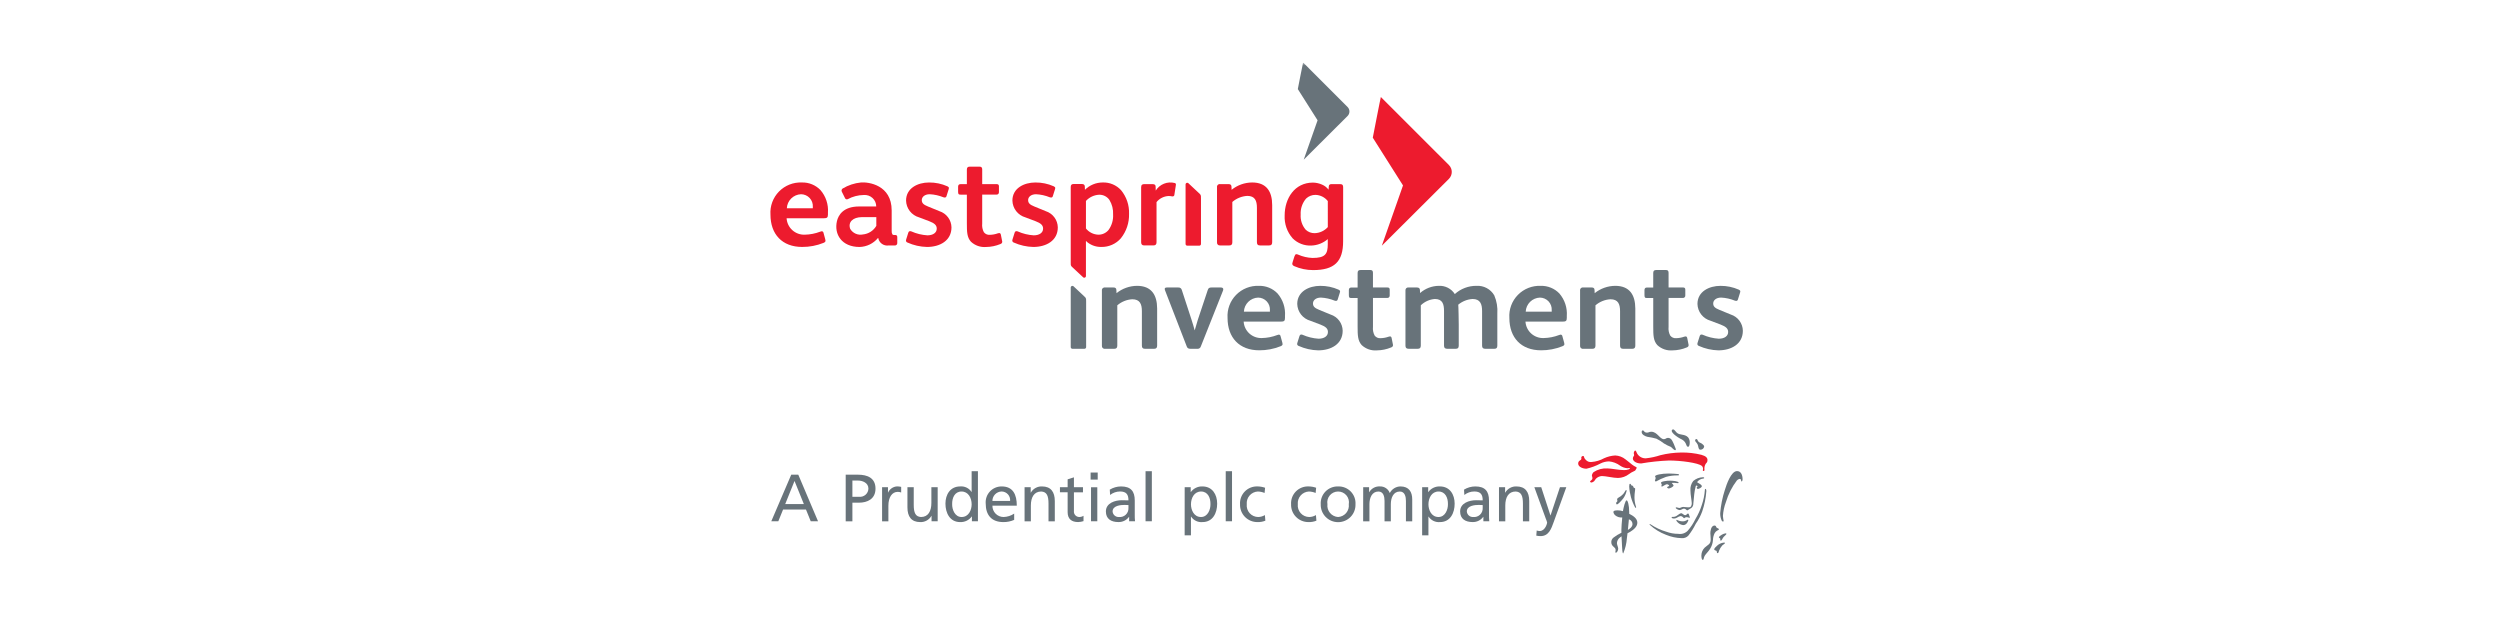 <svg width="400" height="100" viewBox="0 0 400 100" fill="none" xmlns="http://www.w3.org/2000/svg">
<g clip-path="url(#clip0_422_6271)">
<mask id="mask0_422_6271" style="mask-type:luminance" maskUnits="userSpaceOnUse" x="39" y="10" width="321" height="80">
<path d="M360 10H39V90H360V10Z" fill="white"/>
</mask>
<g mask="url(#mask0_422_6271)">
<path d="M208.594 25.552L215.609 18.562C215.705 18.467 215.78 18.355 215.832 18.231C215.883 18.107 215.91 17.974 215.91 17.839C215.91 17.705 215.883 17.572 215.832 17.448C215.78 17.324 215.705 17.212 215.609 17.117L208.496 10C208.479 9.984 207.65 14.253 207.65 14.253L210.813 19.249L208.594 25.552Z" fill="#68737A"/>
<path d="M171.794 45.837C171.758 45.794 171.709 45.764 171.655 45.75C171.601 45.736 171.545 45.739 171.492 45.758C171.44 45.778 171.395 45.813 171.363 45.859C171.332 45.904 171.315 45.959 171.316 46.014V55.536C171.316 55.571 171.323 55.607 171.336 55.639C171.35 55.672 171.37 55.702 171.395 55.727C171.42 55.752 171.45 55.772 171.483 55.786C171.516 55.8 171.551 55.806 171.587 55.806H173.51C173.546 55.806 173.581 55.8 173.614 55.786C173.647 55.772 173.677 55.752 173.703 55.727C173.728 55.702 173.748 55.672 173.761 55.639C173.775 55.607 173.782 55.571 173.782 55.536V48.264C173.782 47.947 173.805 47.771 173.635 47.565L171.794 45.837Z" fill="#68737A"/>
<path d="M190.169 29.34C190.133 29.297 190.084 29.267 190.03 29.253C189.976 29.239 189.919 29.242 189.867 29.261C189.815 29.281 189.77 29.316 189.738 29.361C189.707 29.407 189.69 29.462 189.691 29.517V39.039C189.691 39.074 189.697 39.109 189.711 39.142C189.725 39.175 189.745 39.205 189.77 39.23C189.795 39.255 189.825 39.275 189.858 39.289C189.891 39.302 189.926 39.309 189.962 39.309H191.885C191.921 39.309 191.956 39.302 191.989 39.289C192.022 39.275 192.052 39.255 192.078 39.23C192.103 39.205 192.123 39.175 192.136 39.142C192.15 39.109 192.157 39.074 192.157 39.039V31.767C192.157 31.449 192.18 31.273 192.01 31.067L190.169 29.34Z" fill="#ED1B2E"/>
<path d="M128.305 29.196C127.626 29.167 126.948 29.281 126.316 29.531C125.685 29.781 125.113 30.16 124.638 30.645C124.163 31.13 123.796 31.709 123.561 32.345C123.326 32.981 123.228 33.659 123.274 34.335C123.274 37.489 125.16 39.511 128.345 39.511C129.513 39.518 130.671 39.298 131.755 38.864C131.999 38.761 132.08 38.661 132.08 38.521C132.073 38.439 132.059 38.358 132.039 38.278L131.758 37.244C131.748 37.176 131.714 37.114 131.662 37.069C131.609 37.024 131.542 37 131.473 37.001C131.397 37.012 131.322 37.032 131.251 37.062C130.454 37.369 129.61 37.534 128.755 37.55C128.024 37.575 127.311 37.314 126.77 36.823C126.228 36.332 125.9 35.65 125.855 34.922H131.8C132.306 34.922 132.47 34.819 132.47 34.336V34.031C132.519 33.378 132.438 32.722 132.232 32.1C132.026 31.478 131.699 30.903 131.27 30.407C130.887 30.011 130.426 29.699 129.915 29.49C129.405 29.282 128.856 29.181 128.305 29.196ZM130.05 33.323H125.894C125.92 32.732 126.169 32.174 126.589 31.758C127.01 31.341 127.572 31.098 128.165 31.076C128.424 31.078 128.681 31.132 128.919 31.236C129.156 31.34 129.37 31.491 129.547 31.681C129.724 31.87 129.86 32.094 129.946 32.338C130.033 32.582 130.069 32.841 130.052 33.099L130.05 33.323Z" fill="#ED1B2E"/>
<path d="M137.891 34.74C138.871 34.729 140.211 34.74 140.211 34.74V36.139C139.987 36.522 139.675 36.846 139.3 37.085C138.925 37.324 138.499 37.471 138.056 37.513C137.668 37.593 137.264 37.55 136.902 37.39C136.539 37.23 136.236 36.962 136.033 36.622C135.645 35.529 136.474 34.756 137.891 34.74ZM137.471 33.035C134.93 33.035 134.139 34.414 133.911 35.379C133.421 37.484 134.673 39.516 137.536 39.516C138.101 39.499 138.655 39.362 139.162 39.115C139.669 38.867 140.117 38.514 140.476 38.08H140.516C140.583 38.457 140.794 38.792 141.105 39.015C141.416 39.239 141.803 39.332 142.182 39.275H143.157C143.21 39.281 143.263 39.275 143.314 39.258C143.364 39.24 143.411 39.212 143.449 39.176C143.488 39.139 143.518 39.094 143.538 39.045C143.558 38.995 143.566 38.942 143.563 38.889V37.939C143.563 37.677 143.441 37.596 143.197 37.596H143.033C142.989 37.6 142.945 37.595 142.903 37.581C142.861 37.566 142.823 37.544 142.79 37.514C142.691 37.336 142.648 37.131 142.668 36.928V33.673C142.668 29.571 138.929 29.1 137.758 29.196C136.718 29.297 135.713 29.629 134.818 30.167C134.737 30.224 134.68 30.308 134.657 30.405C134.635 30.502 134.65 30.603 134.699 30.689C134.833 30.987 135.06 31.438 135.217 31.73C135.257 31.803 135.324 31.858 135.404 31.883C135.484 31.908 135.57 31.901 135.644 31.863C136.431 31.44 137.308 31.213 138.202 31.2C138.456 31.179 138.712 31.211 138.953 31.294C139.194 31.376 139.416 31.508 139.603 31.68C139.791 31.853 139.941 32.062 140.043 32.295C140.145 32.529 140.197 32.78 140.197 33.035H137.471Z" fill="#ED1B2E"/>
<path d="M150.306 33.788L148.479 33.039C147.708 32.737 147.486 32.453 147.486 32.008C147.486 31.543 147.912 31.078 148.76 31.078C149.513 31.116 150.254 31.281 150.951 31.567C151.017 31.588 151.085 31.602 151.154 31.606C151.22 31.608 151.285 31.587 151.337 31.546C151.389 31.506 151.425 31.448 151.439 31.384L151.784 30.291C151.806 30.225 151.82 30.157 151.825 30.089C151.825 29.968 151.744 29.887 151.582 29.806C150.658 29.396 149.655 29.189 148.643 29.198C146.837 29.198 144.97 30.108 144.97 32.09C144.984 32.703 145.194 33.294 145.57 33.779C145.946 34.263 146.468 34.614 147.06 34.781L148.663 35.386C149.495 35.71 149.88 36.015 149.88 36.58C149.88 37.248 149.27 37.654 148.379 37.654C147.496 37.598 146.63 37.385 145.821 37.026C145.751 36.996 145.675 36.982 145.599 36.986C145.477 36.986 145.375 37.066 145.315 37.269L144.991 38.3C144.968 38.358 144.954 38.419 144.95 38.482C144.952 38.554 144.976 38.625 145.02 38.683C145.064 38.741 145.125 38.784 145.194 38.806C146.178 39.248 147.24 39.488 148.318 39.513C150.388 39.513 152.237 38.501 152.237 36.379C152.227 35.8 152.036 35.239 151.689 34.774C151.343 34.309 150.859 33.964 150.306 33.788Z" fill="#ED1B2E"/>
<path d="M160.133 37.53C160.093 37.369 160.012 37.287 159.871 37.287C159.802 37.293 159.734 37.306 159.668 37.327C159.251 37.479 158.813 37.561 158.37 37.571C158.187 37.588 158.004 37.558 157.836 37.484C157.669 37.41 157.524 37.294 157.415 37.147C157.193 36.723 157.102 36.244 157.152 35.769V31.139H159.424C159.477 31.144 159.53 31.138 159.581 31.121C159.631 31.104 159.678 31.076 159.716 31.04C159.755 31.003 159.785 30.959 159.805 30.909C159.825 30.86 159.833 30.807 159.83 30.754V29.803C159.83 29.539 159.688 29.459 159.445 29.459H157.153V27.114C157.153 26.811 157.03 26.67 156.767 26.67L155.153 26.665C154.829 26.665 154.698 26.809 154.698 27.154V29.465H153.663C153.419 29.465 153.296 29.627 153.296 29.871V30.639C153.296 31.064 153.358 31.145 153.744 31.145H154.698V35.655C154.698 37.13 154.718 37.961 155.347 38.669C155.67 38.974 156.054 39.206 156.473 39.353C156.893 39.499 157.339 39.555 157.782 39.518C158.562 39.508 159.333 39.35 160.053 39.052C160.256 38.972 160.359 38.87 160.359 38.669C160.36 38.628 160.353 38.587 160.337 38.548L160.133 37.53Z" fill="#ED1B2E"/>
<path d="M222.657 54.069C222.617 53.908 222.535 53.825 222.392 53.825C222.324 53.831 222.256 53.845 222.19 53.867C221.774 54.018 221.335 54.1 220.892 54.109C220.71 54.126 220.527 54.097 220.36 54.023C220.193 53.948 220.048 53.832 219.939 53.686C219.717 53.262 219.625 52.783 219.675 52.308V47.672H221.946C221.999 47.678 222.053 47.672 222.103 47.655C222.154 47.638 222.2 47.61 222.238 47.574C222.277 47.537 222.307 47.493 222.327 47.443C222.347 47.394 222.356 47.341 222.353 47.288V46.338C222.353 46.075 222.21 45.995 221.968 45.995H219.673V43.651C219.673 43.347 219.551 43.205 219.287 43.205H217.674C217.349 43.205 217.218 43.348 217.218 43.694V46.007H216.182C215.939 46.007 215.817 46.168 215.817 46.412V47.18C215.817 47.605 215.879 47.685 216.265 47.685H217.218V52.196C217.218 53.672 217.239 54.501 217.868 55.211C218.191 55.515 218.575 55.748 218.994 55.895C219.414 56.041 219.86 56.097 220.303 56.06C221.083 56.051 221.854 55.893 222.575 55.594C222.778 55.515 222.881 55.413 222.881 55.211C222.883 55.169 222.876 55.128 222.86 55.089L222.657 54.069Z" fill="#68737A"/>
<path d="M269.953 54.069C269.913 53.908 269.832 53.825 269.69 53.825C269.621 53.831 269.553 53.845 269.488 53.867C269.071 54.018 268.632 54.1 268.189 54.109C268.007 54.127 267.823 54.097 267.656 54.023C267.488 53.949 267.343 53.833 267.234 53.686C267.012 53.262 266.92 52.783 266.971 52.308V47.672H269.242C269.295 47.678 269.349 47.672 269.399 47.655C269.45 47.639 269.496 47.611 269.535 47.574C269.573 47.538 269.604 47.493 269.623 47.444C269.643 47.394 269.652 47.341 269.649 47.288V46.338C269.649 46.075 269.507 45.995 269.265 45.995H266.972V43.651C266.972 43.347 266.849 43.205 266.586 43.205H264.973C264.648 43.205 264.517 43.348 264.517 43.694V46.007H263.483C263.239 46.007 263.116 46.168 263.116 46.412V47.18C263.116 47.605 263.178 47.685 263.564 47.685H264.518V52.196C264.518 53.672 264.539 54.501 265.167 55.211C265.49 55.515 265.874 55.748 266.294 55.895C266.714 56.041 267.16 56.097 267.603 56.06C268.383 56.051 269.154 55.893 269.874 55.594C270.077 55.515 270.18 55.413 270.18 55.211C270.182 55.169 270.175 55.128 270.159 55.089L269.953 54.069Z" fill="#68737A"/>
<path d="M167.321 33.788L165.495 33.039C164.724 32.737 164.5 32.453 164.5 32.008C164.5 31.543 164.927 31.078 165.774 31.078C166.527 31.116 167.268 31.281 167.966 31.567C168.031 31.589 168.1 31.602 168.169 31.606C168.234 31.607 168.299 31.586 168.35 31.546C168.402 31.505 168.438 31.448 168.452 31.384L168.798 30.291C168.82 30.225 168.834 30.157 168.84 30.089C168.84 29.968 168.759 29.887 168.596 29.806C167.671 29.396 166.669 29.189 165.657 29.198C163.851 29.198 161.985 30.108 161.985 32.09C161.999 32.702 162.209 33.294 162.585 33.778C162.961 34.262 163.482 34.614 164.073 34.781L165.677 35.387C166.509 35.71 166.895 36.015 166.895 36.58C166.895 37.248 166.286 37.654 165.393 37.654C164.51 37.598 163.644 37.385 162.836 37.026C162.765 36.996 162.689 36.982 162.612 36.986C162.491 36.986 162.39 37.066 162.328 37.269L162.004 38.3C161.981 38.358 161.968 38.42 161.964 38.482C161.965 38.554 161.989 38.624 162.033 38.682C162.076 38.741 162.137 38.784 162.206 38.806C163.189 39.247 164.252 39.488 165.33 39.513C167.401 39.513 169.249 38.501 169.249 36.379C169.239 35.8 169.048 35.239 168.702 34.775C168.357 34.31 167.874 33.965 167.321 33.788Z" fill="#ED1B2E"/>
<path d="M187.535 31.422H187.617C187.653 31.425 187.69 31.421 187.724 31.409C187.759 31.397 187.79 31.378 187.817 31.353C187.844 31.328 187.865 31.299 187.879 31.265C187.894 31.232 187.901 31.195 187.901 31.159L188.123 29.722C188.141 29.663 188.148 29.601 188.145 29.54C188.149 29.509 188.147 29.478 188.139 29.448C188.131 29.418 188.117 29.39 188.098 29.366C188.079 29.341 188.056 29.321 188.029 29.306C188.002 29.291 187.972 29.281 187.941 29.278C187.373 29.134 186.774 29.174 186.231 29.393C185.688 29.611 185.228 29.995 184.918 30.491L184.898 29.843C184.898 29.559 184.714 29.459 184.39 29.459H183.092C182.787 29.459 182.583 29.556 182.583 29.965V38.761C182.583 39.107 182.746 39.269 183.073 39.269H184.555C184.9 39.269 185.045 39.086 185.045 38.761V32.332C185.281 32.041 185.577 31.804 185.913 31.637C186.249 31.47 186.617 31.375 186.992 31.361C187.175 31.36 187.357 31.381 187.535 31.422Z" fill="#ED1B2E"/>
<path d="M197.172 38.763V32.312C197.842 31.734 198.684 31.393 199.567 31.342C200.804 31.342 201.108 32.13 201.108 33.242V38.744C201.108 39.087 201.23 39.27 201.598 39.27H203.059C203.425 39.27 203.549 39.086 203.549 38.744V32.819C203.549 30.613 202.616 29.196 200.343 29.196C199.146 29.205 197.987 29.618 197.056 30.368L197.036 29.842C197.015 29.539 196.833 29.458 196.546 29.458H195.229C195.159 29.447 195.089 29.452 195.022 29.474C194.955 29.495 194.895 29.532 194.845 29.581C194.796 29.631 194.759 29.691 194.737 29.758C194.715 29.824 194.71 29.895 194.721 29.964V38.782C194.713 38.848 194.72 38.915 194.742 38.978C194.764 39.041 194.799 39.098 194.847 39.145C194.894 39.192 194.951 39.228 195.014 39.249C195.077 39.271 195.145 39.278 195.211 39.27H196.691C197.034 39.27 197.172 39.106 197.172 38.763Z" fill="#ED1B2E"/>
<path d="M214.904 29.945C214.904 29.601 214.782 29.457 214.414 29.457H213.074C212.77 29.457 212.628 29.554 212.607 29.821L212.566 30.348C212.299 29.991 211.942 29.712 211.531 29.538C211.071 29.333 210.574 29.223 210.071 29.215C207.131 29.215 205.545 31.763 205.545 34.473C205.479 35.813 205.938 37.126 206.825 38.135C207.213 38.524 207.679 38.827 208.193 39.026C208.706 39.224 209.255 39.314 209.805 39.289C210.778 39.258 211.71 38.893 212.444 38.256V39.065C212.444 40.683 212.017 41.271 209.988 41.271C209.205 41.24 208.434 41.062 207.716 40.747C207.621 40.701 207.517 40.674 207.411 40.667C207.27 40.667 207.188 40.808 207.108 41.029L206.825 41.92C206.792 42.005 206.771 42.093 206.763 42.184C206.763 42.365 206.861 42.487 207.088 42.589C208.035 43.001 209.057 43.214 210.09 43.215C213.5 43.215 214.899 41.878 214.899 38.601L214.904 29.945ZM212.45 36.337C212.184 36.63 211.863 36.867 211.504 37.034C211.145 37.201 210.755 37.294 210.36 37.308C209.826 37.322 209.309 37.126 208.919 36.762C208.339 36.09 208.047 35.219 208.107 34.334C208.055 33.398 208.368 32.478 208.979 31.766C209.385 31.384 209.923 31.174 210.481 31.18C210.862 31.191 211.235 31.286 211.575 31.457C211.915 31.628 212.213 31.871 212.449 32.17L212.45 36.337Z" fill="#ED1B2E"/>
<path d="M181.927 45.734C180.73 45.744 179.572 46.157 178.641 46.906L178.62 46.38C178.6 46.077 178.418 45.995 178.13 45.995H176.812C176.742 45.984 176.672 45.99 176.605 46.011C176.539 46.033 176.478 46.07 176.429 46.119C176.379 46.169 176.342 46.229 176.321 46.295C176.299 46.361 176.294 46.432 176.305 46.501V55.321C176.296 55.387 176.303 55.454 176.325 55.517C176.347 55.58 176.382 55.638 176.43 55.685C176.477 55.732 176.535 55.768 176.598 55.789C176.661 55.811 176.729 55.818 176.795 55.809H178.276C178.621 55.809 178.766 55.648 178.766 55.304V48.852C179.435 48.275 180.277 47.934 181.16 47.882C182.398 47.882 182.701 48.67 182.701 49.783V55.285C182.701 55.628 182.824 55.809 183.191 55.809H184.653C185.017 55.809 185.143 55.628 185.143 55.285V49.358C185.133 47.15 184.196 45.734 181.927 45.734Z" fill="#68737A"/>
<path d="M195.319 45.996H193.862C193.497 45.996 193.336 46.078 193.235 46.421L191.65 51.174C191.468 51.741 191.265 52.449 191.161 52.834H191.141C191.02 52.39 190.836 51.722 190.632 51.116L189.091 46.403C189.061 46.275 188.984 46.162 188.876 46.087C188.767 46.013 188.634 45.981 188.503 45.998H186.719C186.455 45.998 186.354 46.08 186.354 46.242C186.357 46.304 186.371 46.366 186.394 46.424L189.885 55.445C189.983 55.729 190.189 55.808 190.493 55.808H191.549C191.677 55.827 191.807 55.798 191.915 55.727C192.024 55.656 192.102 55.549 192.136 55.424L195.686 46.485C195.707 46.419 195.721 46.351 195.726 46.282C195.723 46.097 195.581 45.996 195.319 45.996Z" fill="#68737A"/>
<path d="M201.44 45.735C200.761 45.706 200.083 45.82 199.452 46.07C198.82 46.319 198.248 46.699 197.774 47.184C197.299 47.668 196.932 48.247 196.697 48.883C196.462 49.518 196.364 50.196 196.409 50.872C196.409 54.026 198.295 56.048 201.481 56.048C202.648 56.054 203.805 55.835 204.887 55.401C205.131 55.303 205.213 55.199 205.213 55.057C205.206 54.975 205.192 54.893 205.172 54.813L204.887 53.782C204.878 53.713 204.844 53.651 204.792 53.606C204.739 53.562 204.672 53.538 204.603 53.539C204.527 53.55 204.452 53.571 204.381 53.6C203.584 53.907 202.74 54.073 201.885 54.088C201.153 54.113 200.441 53.852 199.899 53.361C199.357 52.869 199.029 52.187 198.985 51.458H204.93C205.437 51.458 205.598 51.36 205.598 50.872V50.568C205.647 49.916 205.566 49.26 205.36 48.639C205.155 48.017 204.828 47.443 204.4 46.947C204.017 46.552 203.557 46.24 203.047 46.031C202.538 45.822 201.99 45.722 201.44 45.735ZM203.185 49.862H199.024C199.051 49.271 199.3 48.712 199.721 48.296C200.142 47.88 200.705 47.637 201.298 47.615C201.557 47.617 201.813 47.671 202.051 47.775C202.289 47.879 202.502 48.031 202.679 48.22C202.856 48.409 202.992 48.633 203.079 48.877C203.166 49.12 203.202 49.379 203.185 49.637V49.862Z" fill="#68737A"/>
<path d="M212.895 50.327L211.07 49.578C210.299 49.275 210.076 48.992 210.076 48.546C210.076 48.08 210.501 47.614 211.349 47.614C212.102 47.653 212.843 47.818 213.541 48.103C213.606 48.127 213.675 48.141 213.744 48.145C213.81 48.147 213.875 48.125 213.927 48.085C213.979 48.044 214.015 47.986 214.029 47.922L214.373 46.829C214.395 46.764 214.409 46.696 214.415 46.627C214.415 46.505 214.334 46.424 214.171 46.344C213.246 45.935 212.244 45.728 211.232 45.737C209.427 45.737 207.559 46.647 207.559 48.629C207.574 49.241 207.784 49.833 208.16 50.317C208.536 50.801 209.058 51.152 209.649 51.319L211.252 51.925C212.085 52.249 212.47 52.553 212.47 53.119C212.47 53.786 211.861 54.194 210.968 54.194C210.086 54.137 209.22 53.925 208.412 53.567C208.341 53.536 208.265 53.522 208.188 53.526C208.067 53.526 207.966 53.607 207.904 53.81L207.581 54.84C207.557 54.898 207.543 54.96 207.54 55.023C207.541 55.096 207.566 55.166 207.609 55.224C207.653 55.282 207.714 55.325 207.783 55.347C208.767 55.789 209.83 56.03 210.908 56.056C212.978 56.056 214.828 55.044 214.828 52.92C214.818 52.341 214.627 51.779 214.28 51.314C213.933 50.848 213.449 50.503 212.895 50.327Z" fill="#68737A"/>
<path d="M236.239 45.734C234.958 45.722 233.719 46.192 232.77 47.05C232.496 46.623 232.113 46.276 231.66 46.044C231.207 45.813 230.7 45.706 230.192 45.734C229.092 45.753 228.035 46.161 227.21 46.887L227.189 46.381C227.169 46.099 226.987 45.996 226.683 45.996H225.364C225.299 45.986 225.233 45.99 225.17 46.01C225.108 46.029 225.051 46.063 225.003 46.108C224.956 46.153 224.919 46.208 224.897 46.27C224.875 46.331 224.867 46.397 224.874 46.462V55.301C224.874 55.665 225.035 55.806 225.401 55.806H226.822C227.166 55.806 227.328 55.666 227.328 55.301V48.849C227.938 48.26 228.735 47.901 229.582 47.837C230.819 47.837 231.044 48.687 231.044 49.76V55.302C231.044 55.666 231.206 55.807 231.571 55.807H232.909C233.254 55.807 233.399 55.667 233.399 55.302V51.923C233.399 51.641 233.36 48.93 233.32 48.748C233.968 48.21 234.771 47.891 235.613 47.838C236.849 47.838 237.134 48.668 237.134 49.761V55.303C237.134 55.667 237.295 55.808 237.661 55.808H239.082C239.427 55.808 239.572 55.668 239.572 55.303V50.185C239.646 49.184 239.478 48.179 239.082 47.255C238.796 46.764 238.378 46.362 237.876 46.093C237.374 45.825 236.807 45.701 236.239 45.734Z" fill="#68737A"/>
<path d="M246.529 45.735C245.85 45.706 245.172 45.82 244.541 46.069C243.909 46.319 243.337 46.698 242.862 47.183C242.387 47.668 242.02 48.247 241.785 48.883C241.55 49.518 241.452 50.196 241.498 50.872C241.498 54.026 243.384 56.049 246.57 56.049C247.737 56.055 248.894 55.835 249.977 55.401C250.222 55.303 250.303 55.199 250.303 55.057C250.296 54.975 250.282 54.893 250.262 54.813L249.977 53.782C249.967 53.713 249.933 53.651 249.881 53.606C249.829 53.562 249.761 53.538 249.692 53.539C249.616 53.55 249.541 53.571 249.47 53.6C248.673 53.907 247.828 54.073 246.974 54.088C246.242 54.113 245.529 53.852 244.988 53.36C244.446 52.869 244.119 52.186 244.074 51.458H250.02C250.527 51.458 250.689 51.36 250.689 50.872V50.568C250.787 49.251 250.356 47.949 249.492 46.947C249.109 46.552 248.648 46.24 248.138 46.031C247.628 45.823 247.08 45.722 246.529 45.735ZM248.274 49.862H244.115C244.141 49.272 244.389 48.713 244.81 48.297C245.231 47.88 245.793 47.637 246.386 47.615C246.645 47.617 246.902 47.671 247.14 47.775C247.377 47.879 247.591 48.03 247.768 48.219C247.945 48.409 248.081 48.632 248.168 48.876C248.255 49.12 248.291 49.379 248.274 49.637V49.862Z" fill="#68737A"/>
<path d="M258.435 45.734C257.238 45.744 256.08 46.157 255.148 46.906L255.126 46.38C255.106 46.077 254.924 45.995 254.637 45.995H253.318C253.249 45.984 253.178 45.99 253.112 46.011C253.045 46.033 252.985 46.07 252.936 46.12C252.887 46.169 252.85 46.229 252.829 46.295C252.807 46.362 252.802 46.432 252.813 46.501V55.321C252.805 55.387 252.812 55.454 252.833 55.517C252.855 55.58 252.891 55.638 252.938 55.685C252.985 55.732 253.043 55.768 253.106 55.789C253.169 55.811 253.237 55.818 253.303 55.809H254.785C255.129 55.809 255.274 55.648 255.274 55.304V48.852C255.944 48.275 256.785 47.934 257.669 47.882C258.908 47.882 259.21 48.67 259.21 49.783V55.285C259.21 55.628 259.332 55.809 259.7 55.809H261.16C261.526 55.809 261.65 55.628 261.65 55.285V49.358C261.64 47.15 260.707 45.734 258.435 45.734Z" fill="#68737A"/>
<path d="M276.934 50.327L275.107 49.578C274.337 49.275 274.113 48.992 274.113 48.546C274.113 48.08 274.54 47.614 275.387 47.614C276.14 47.653 276.881 47.818 277.578 48.103C277.643 48.127 277.712 48.141 277.781 48.145C277.847 48.146 277.911 48.125 277.963 48.084C278.015 48.044 278.051 47.986 278.064 47.922L278.409 46.829C278.43 46.763 278.444 46.696 278.45 46.627C278.45 46.505 278.37 46.424 278.206 46.344C277.281 45.935 276.279 45.728 275.267 45.737C273.46 45.737 271.594 46.647 271.594 48.629C271.608 49.242 271.819 49.833 272.195 50.317C272.571 50.801 273.094 51.153 273.685 51.319L275.288 51.925C276.119 52.249 276.505 52.553 276.505 53.119C276.505 53.786 275.896 54.194 275.003 54.194C274.12 54.137 273.254 53.925 272.446 53.567C272.376 53.536 272.3 53.522 272.224 53.526C272.103 53.526 272.001 53.607 271.942 53.81L271.614 54.84C271.592 54.899 271.578 54.96 271.575 55.023C271.577 55.095 271.601 55.166 271.645 55.224C271.689 55.282 271.749 55.325 271.818 55.347C272.802 55.789 273.864 56.03 274.943 56.056C277.011 56.056 278.857 55.044 278.857 52.92C278.848 52.342 278.658 51.781 278.313 51.316C277.968 50.85 277.486 50.505 276.934 50.327Z" fill="#68737A"/>
<path d="M179.331 38.136C180.222 37.025 180.689 35.635 180.648 34.214C180.699 32.839 180.245 31.493 179.37 30.43C178.999 30.023 178.544 29.703 178.037 29.49C177.529 29.277 176.981 29.177 176.43 29.196C175.903 29.196 175.38 29.299 174.893 29.5C174.405 29.701 173.962 29.996 173.589 30.368L173.569 29.821C173.549 29.518 173.367 29.439 173.021 29.439H171.806C171.481 29.439 171.316 29.559 171.316 29.904V40.077C171.316 40.092 171.316 40.105 171.316 40.12V42.022C171.316 42.332 171.292 42.443 171.462 42.646L173.275 44.34C173.311 44.382 173.359 44.412 173.412 44.426C173.465 44.44 173.521 44.437 173.573 44.418C173.625 44.399 173.669 44.365 173.701 44.32C173.732 44.275 173.749 44.221 173.749 44.166V38.56C174.41 39.188 175.292 39.53 176.205 39.512C176.795 39.524 177.381 39.407 177.921 39.169C178.461 38.932 178.942 38.579 179.331 38.136ZM177.361 36.801C177.164 37.039 176.916 37.229 176.635 37.359C176.354 37.488 176.048 37.553 175.739 37.549C175.355 37.538 174.979 37.443 174.635 37.272C174.292 37.101 173.99 36.858 173.751 36.559V32.149C174.29 31.558 175.041 31.202 175.842 31.158C176.167 31.146 176.49 31.215 176.781 31.36C177.072 31.505 177.322 31.721 177.507 31.988C177.936 32.692 178.141 33.509 178.095 34.332C178.143 35.215 177.883 36.086 177.361 36.801Z" fill="#ED1B2E"/>
<path d="M221.094 39.31L231.826 28.616C232.119 28.323 232.284 27.926 232.284 27.512C232.284 27.098 232.119 26.7 231.826 26.407L220.937 15.524C220.914 15.5 219.646 22.029 219.646 22.029L224.482 29.67L221.094 39.31Z" fill="#ED1B2E"/>
<path d="M262.84 68.862C263.078 68.862 263.017 69.22 263.537 69.22C263.817 69.22 263.858 69.079 264.196 69.079C265.184 69.079 265.547 70.269 266.226 70.269C266.534 70.269 266.567 70.055 266.899 70.055C267.059 70.063 267.213 70.121 267.337 70.222C267.435 70.32 267.622 70.481 268.121 71.816C268.171 71.96 268.097 72.026 268.023 72.026C267.95 72.026 267.791 71.95 267.446 71.59C267.25 71.389 267.084 71.476 266.232 70.951C265.855 70.652 265.447 70.395 265.014 70.185C264.546 70.056 264.071 69.958 263.59 69.892C263.232 69.809 262.667 69.541 262.667 69.126C262.667 68.985 262.735 68.865 262.838 68.865" fill="#68737A"/>
<path d="M267.701 68.707C267.897 68.707 268.059 69.012 268.272 69.217C268.757 69.689 269.512 69.384 270.088 69.964C270.275 70.202 270.371 70.498 270.359 70.799C270.359 71.136 270.276 71.483 270.104 71.483C269.694 71.483 269.96 70.827 269.14 70.336C268.666 70.117 268.226 69.829 267.834 69.483C267.49 69.147 267.477 69.01 267.477 68.917C267.477 68.889 267.483 68.86 267.495 68.834C267.507 68.808 267.523 68.785 267.544 68.765C267.565 68.746 267.59 68.731 267.617 68.721C267.644 68.711 267.672 68.706 267.701 68.707Z" fill="#68737A"/>
<path d="M271.432 70.246C271.634 70.246 271.576 70.529 271.807 70.715C272.037 70.902 272.178 70.837 272.492 71.149C272.579 71.218 272.641 71.313 272.67 71.419C272.657 71.566 272.59 71.702 272.481 71.8C272.372 71.899 272.229 71.952 272.082 71.95C272.022 71.955 271.962 71.939 271.913 71.905C271.863 71.871 271.827 71.821 271.81 71.763C271.691 71.523 271.738 71.183 271.477 70.884C271.256 70.621 271.222 70.597 271.222 70.443C271.222 70.416 271.229 70.389 271.24 70.365C271.251 70.34 271.267 70.319 271.287 70.3C271.307 70.282 271.33 70.268 271.356 70.259C271.381 70.25 271.408 70.246 271.435 70.247" fill="#68737A"/>
<path d="M272.242 72.778C272.886 72.957 273.196 73.212 273.196 73.601C273.196 73.989 273.041 74.025 272.903 74.221C272.734 74.507 272.668 74.842 272.716 75.17C272.716 75.292 272.68 75.358 272.589 75.358C272.57 75.359 272.551 75.357 272.534 75.351C272.516 75.345 272.5 75.335 272.486 75.322C272.473 75.308 272.463 75.293 272.456 75.275C272.449 75.257 272.447 75.239 272.448 75.22C272.448 75.161 272.487 75.122 272.487 75.073C272.496 74.979 272.485 74.885 272.455 74.797C272.424 74.708 272.375 74.627 272.31 74.56C271.731 74.041 268.867 73.681 267.047 73.681C265.55 73.74 264.059 73.898 262.582 74.153C261.676 74.153 261.258 73.701 261.258 73.372C261.258 73.043 261.462 72.981 261.462 72.821C261.462 72.661 261.402 72.64 261.402 72.507C261.402 72.373 261.518 72.087 261.626 72.087C261.787 72.087 261.776 72.274 261.934 72.55C262.073 72.796 262.278 73 262.526 73.138C262.774 73.276 263.056 73.343 263.34 73.331C264.135 73.246 264.92 73.077 265.679 72.827C266.753 72.562 267.854 72.421 268.96 72.404C270.065 72.382 271.168 72.507 272.24 72.773" fill="#ED1B2E"/>
<path d="M272.448 76.349C272.589 76.349 272.671 76.386 272.671 76.475C272.671 76.564 272.526 76.566 272.443 76.585C272.1 76.632 271.789 76.811 271.576 77.083C271.567 77.094 271.561 77.108 271.559 77.123C271.557 77.137 271.558 77.152 271.563 77.165C271.568 77.179 271.577 77.192 271.588 77.201C271.599 77.211 271.612 77.218 271.626 77.221C271.668 77.251 272.294 77.555 272.294 77.784C272.294 78.013 271.817 78.231 271.668 78.231C271.519 78.231 271.472 78.055 271.472 78.026C271.472 77.962 271.614 77.89 271.614 77.831C271.614 77.771 271.5 77.686 271.43 77.686C271.361 77.686 271.332 77.719 271.294 77.882C271.196 78.271 271.124 78.666 271.08 79.064C271.056 79.46 270.931 80.455 270.931 80.586C270.937 80.715 270.912 80.843 270.859 80.961C270.806 81.079 270.727 81.183 270.627 81.264C270.456 81.384 270.279 81.493 270.095 81.591C270.052 81.626 270.003 81.651 269.951 81.666C269.908 81.666 269.823 81.575 269.709 81.48C269.62 81.414 269.512 81.38 269.402 81.382C269.254 81.382 268.969 81.614 268.755 81.614C268.542 81.614 268.11 81.382 268.11 81.242C268.11 81.208 268.196 81.17 268.22 81.17C268.37 81.221 268.524 81.257 268.681 81.28C268.886 81.28 269.064 81.105 269.335 81.105C269.485 81.105 269.825 81.177 270.111 81.177C270.397 81.177 270.497 81.108 270.547 81.03C270.646 80.877 270.693 80.698 270.683 80.517C270.683 80.201 270.472 79.139 270.472 78.488C270.419 77.938 270.58 77.388 270.924 76.953C271.349 76.588 271.887 76.379 272.448 76.359" fill="#68737A"/>
<path d="M272.852 78.219C272.935 78.219 273.015 78.317 273.015 78.578C272.936 79.693 272.712 80.794 272.347 81.851C272.092 82.544 271.747 83.201 271.321 83.805C270.991 84.482 270.589 85.123 270.121 85.714C269.985 85.853 269.82 85.96 269.637 86.028C269.454 86.096 269.259 86.122 269.065 86.105C268.202 86.081 267.352 85.898 266.556 85.567C265.601 85.207 264.723 84.668 263.971 83.98C263.873 83.891 263.933 83.808 264.083 83.891C264.857 84.412 265.707 84.811 266.603 85.073C267.215 85.3 267.863 85.415 268.516 85.414C268.789 85.459 269.069 85.439 269.333 85.353C269.596 85.269 269.835 85.122 270.03 84.926C270.534 84.353 270.954 83.712 271.28 83.023C271.705 82.326 272.043 81.581 272.289 80.803C272.557 80.031 272.722 79.228 272.779 78.413C272.785 78.299 272.793 78.226 272.849 78.226" fill="#68737A"/>
<path d="M268.979 82.114C269.203 82.114 269.387 82.429 269.622 82.429C269.858 82.429 269.933 82.162 270.077 82.162C270.221 82.162 270.257 82.472 270.307 82.576C270.344 82.637 270.373 82.703 270.393 82.771C270.393 82.805 270.341 82.843 270.279 82.843C270.145 82.787 270.003 82.754 269.858 82.746C269.791 82.745 269.725 82.757 269.663 82.783C269.601 82.809 269.546 82.847 269.5 82.895C269.5 82.924 269.461 82.913 269.417 82.895C269.341 82.844 269.176 82.573 268.904 82.573C268.708 82.602 268.523 82.679 268.363 82.796C268.206 82.902 268.021 82.961 267.831 82.968C267.667 82.968 267.456 82.907 267.456 82.799C267.456 82.733 267.545 82.696 267.606 82.696C267.841 82.719 268.077 82.661 268.274 82.53C268.521 82.385 268.781 82.12 268.978 82.12" fill="#68737A"/>
<path d="M268.286 83.177C268.567 83.323 268.877 83.406 269.193 83.419C269.781 83.419 269.931 83.147 270.055 83.147C270.121 83.147 270.132 83.224 270.132 83.255C270.132 83.285 269.91 84.019 269.317 84.019C268.981 83.979 268.669 83.824 268.435 83.579C268.331 83.494 268.252 83.382 268.208 83.255C268.207 83.245 268.209 83.234 268.212 83.225C268.216 83.215 268.221 83.206 268.228 83.199C268.235 83.192 268.244 83.186 268.253 83.182C268.263 83.178 268.273 83.176 268.283 83.177" fill="#68737A"/>
<path d="M267.249 76.909C267.66 76.909 268.584 76.999 268.584 77.236C268.584 77.377 268.172 77.252 267.848 77.252C267.524 77.252 267.504 77.268 267.504 77.291C267.503 77.303 267.505 77.315 267.511 77.326C267.517 77.336 267.526 77.345 267.537 77.35C267.632 77.44 267.711 77.545 267.77 77.662C267.77 77.906 267.141 78.16 266.994 78.16C266.908 78.16 266.736 78.067 266.736 77.956C266.736 77.876 267.07 77.796 267.07 77.718C267.07 77.639 266.874 77.475 266.7 77.475C266.525 77.475 265.989 77.854 265.916 77.854C265.842 77.854 265.818 77.805 265.818 77.75C265.818 77.694 265.877 77.588 265.877 77.538C265.877 77.366 265.757 77.387 265.757 77.252C265.757 77.176 265.855 77.056 266.378 76.976C266.665 76.927 266.956 76.904 267.246 76.908" fill="#68737A"/>
<path d="M267.002 75.76C267.431 75.76 268.328 75.825 268.472 75.848C268.616 75.871 268.646 75.94 268.646 75.973C268.646 76.046 268.596 76.066 268.427 76.066C267.796 76.055 267.166 76.135 266.558 76.304C265.998 76.504 265.457 76.752 264.94 77.046C264.901 77.039 264.866 77.02 264.838 76.992C264.811 76.964 264.792 76.929 264.785 76.89C264.785 76.809 264.907 76.624 264.907 76.482C264.907 76.384 264.809 76.277 264.809 76.21C264.809 75.992 265.845 75.761 267.001 75.761" fill="#68737A"/>
<path d="M277.924 75.374C278.556 75.374 278.814 75.991 278.814 76.724C278.814 76.839 278.755 77.03 278.653 77.03C278.499 77.03 278.693 76.624 278.323 76.624C278.161 76.662 278.015 76.747 277.903 76.87C277.114 77.906 276.52 79.076 276.15 80.323C275.877 81.039 275.714 81.791 275.667 82.554C275.687 82.814 275.725 83.073 275.78 83.328C275.78 83.557 275.533 83.404 275.495 83.342C275.311 82.958 275.221 82.537 275.232 82.113C275.333 80.851 275.583 79.605 275.975 78.401C276.232 77.549 276.97 75.374 277.924 75.374Z" fill="#68737A"/>
<path d="M276.094 85.333C276.169 85.333 276.235 85.375 276.235 85.42C276.235 85.507 275.922 85.757 275.786 85.909C275.576 86.135 275.511 86.499 275.328 86.499C275.267 86.499 275.23 86.43 275.23 86.383C275.23 86.336 275.254 86.28 275.254 86.243C275.254 86.062 275.019 86.113 275.019 85.957C275.019 85.852 275.366 85.633 275.509 85.543C275.689 85.438 275.886 85.367 276.092 85.334" fill="#68737A"/>
<path d="M275.829 86.813C275.927 86.813 276.004 86.838 276.004 86.884C276.004 86.974 275.635 87.194 275.563 87.265C275.342 87.52 275.165 87.81 275.041 88.124C274.983 88.417 274.9 88.505 274.811 88.505C274.637 88.505 274.753 88.212 274.615 88.124C274.523 88.056 274.279 88.09 274.279 87.878C274.279 87.74 274.499 87.517 274.709 87.334C275.011 87.039 275.405 86.855 275.825 86.813" fill="#68737A"/>
<path d="M274.344 84.087C274.387 84.086 274.429 84.097 274.466 84.119C274.504 84.141 274.534 84.172 274.554 84.21C274.596 84.295 274.582 84.342 274.66 84.423C274.739 84.504 275.023 84.548 275.023 84.682C275.023 84.816 274.871 84.816 274.798 84.869C274.613 84.964 274.458 85.109 274.352 85.287C274.176 85.634 274.081 86.015 274.075 86.404C274.042 86.894 273.89 87.368 273.631 87.786C273.374 88.219 272.977 88.567 272.75 88.928C272.566 89.239 272.627 89.58 272.436 89.58C272.245 89.58 272.22 89.061 272.22 88.878C272.224 88.406 272.414 87.954 272.75 87.622C273.274 87.133 273.712 87.108 273.712 86.295C273.712 85.79 273.654 85.631 273.654 85.319C273.654 85.006 273.752 84.083 274.34 84.083" fill="#68737A"/>
<path d="M253.277 72.963C253.592 72.963 253.24 73.093 253.736 73.587C253.85 73.714 253.993 73.81 254.154 73.868C254.314 73.926 254.487 73.943 254.655 73.918C255.359 73.862 256.042 73.657 256.66 73.315C257.218 73.061 257.817 72.912 258.429 72.875C259.03 72.898 259.607 73.115 260.073 73.494C260.465 73.777 260.919 74.178 261.127 74.334C261.321 74.482 261.53 74.611 261.751 74.717C261.867 74.765 261.89 74.827 261.849 74.918C261.795 75.039 261.73 75.154 261.653 75.261C261.579 75.324 261.496 75.373 261.405 75.407C261.135 75.523 260.881 75.671 260.648 75.849C260.141 76.242 259.52 76.462 258.878 76.475C258.118 76.475 256.945 76.165 256.294 76.165C255.938 76.189 255.602 76.341 255.349 76.592C255.235 76.71 255.146 76.909 255.072 76.983C254.954 77.09 254.812 77.167 254.658 77.208C254.573 77.208 254.413 77.155 254.413 77.064C254.413 76.898 254.786 76.825 254.786 76.527C254.786 76.229 254.703 76.222 254.703 76.089C254.727 75.877 254.826 75.68 254.982 75.534C255.631 75.104 256.402 74.898 257.179 74.948C257.805 74.948 259.014 75.216 259.843 75.216C260.11 75.227 260.377 75.184 260.627 75.09C260.848 74.992 260.799 74.878 260.699 74.878C260.593 74.901 260.485 74.915 260.377 74.918C259.966 74.883 259.571 74.743 259.23 74.511C258.707 74.121 258.086 73.882 257.436 73.821C256.969 73.83 256.509 73.942 256.091 74.15C255.381 74.53 254.623 74.814 253.837 74.994C253.222 74.994 252.507 74.693 252.507 74.167C252.507 73.642 253.025 73.685 253.025 73.375C253.025 73.326 253.002 73.282 253.002 73.22C253.008 73.151 253.038 73.086 253.089 73.038C253.139 72.991 253.205 72.963 253.275 72.962" fill="#ED1B2E"/>
<path d="M260.804 77.406C260.948 77.406 260.93 77.549 261.016 77.646C261.102 77.744 261.13 77.626 261.254 77.753C261.379 77.88 261.317 77.948 261.402 78.026C261.487 78.104 261.615 78.09 261.623 78.163C261.645 78.439 261.515 78.885 261.515 79.567C261.514 80.081 261.599 80.591 261.765 81.078C261.837 81.278 261.689 81.308 261.612 81.175C261.056 80.148 260.735 79.012 260.671 77.846C260.671 77.587 260.704 77.406 260.804 77.406Z" fill="#68737A"/>
<path d="M260.172 78.412C260.237 78.412 260.264 78.454 260.264 78.531C260.163 78.962 259.982 79.371 259.729 79.735C259.396 80.158 258.886 80.705 258.706 80.705C258.615 80.705 258.615 80.608 258.602 80.576C258.588 80.545 258.521 80.465 258.645 80.359C258.768 80.252 258.784 80.195 258.784 80.136C258.784 80.076 258.736 79.971 258.736 79.919C258.739 79.872 258.752 79.827 258.773 79.785C258.795 79.744 258.825 79.707 258.861 79.678C259.179 79.519 259.465 79.306 259.709 79.048C259.994 78.716 260.072 78.412 260.171 78.412" fill="#68737A"/>
<path d="M260.46 84.786C260.522 84.239 260.583 83.641 260.624 83.089C260.788 83.138 260.932 83.239 261.036 83.375C261.139 83.511 261.197 83.677 261.201 83.847C261.201 84.336 260.662 84.675 260.46 84.785M260.671 82.195V81.946C260.671 80.789 260.427 80.054 260.263 80.054C260.036 80.054 259.773 81.189 259.667 81.786C259.395 81.698 259.112 81.654 258.827 81.654C258.253 81.654 258.141 81.779 258.141 81.923C258.172 82.119 258.269 82.298 258.415 82.432C258.571 82.567 258.753 82.668 258.949 82.73C259.146 82.792 259.353 82.812 259.558 82.791C259.489 83.509 259.422 84.429 259.422 84.757C259.422 84.855 259.427 85.025 259.43 85.237C258.982 85.45 258.558 85.71 258.164 86.011C258.053 86.096 257.963 86.205 257.901 86.329C257.839 86.454 257.807 86.591 257.806 86.73C257.806 87.516 258.503 87.473 258.503 88.01C258.503 88.218 258.371 88.427 258.542 88.427C258.738 88.427 258.913 88.036 258.913 87.789C258.913 87.542 258.71 87.157 258.71 86.91C258.716 86.74 258.758 86.574 258.833 86.422C258.909 86.271 259.017 86.137 259.149 86.031C259.24 85.946 259.338 85.871 259.443 85.805C259.481 86.501 259.513 87.295 259.531 87.489C259.557 87.806 259.565 88.544 259.72 88.544C260.046 87.773 260.243 86.954 260.302 86.119C260.331 85.898 260.367 85.631 260.4 85.323C260.547 85.251 260.699 85.167 260.842 85.084C261.514 84.671 261.973 84.191 261.973 83.637C261.973 82.97 261.349 82.545 260.672 82.203" fill="#68737A"/>
<path d="M126.599 75.949H127.725L130.886 83.406H129.718L128.956 81.526H125.291L124.53 83.406H123.405L126.599 75.949ZM127.124 76.953L125.635 80.65H128.616L127.124 76.953Z" fill="#68737A"/>
<path d="M135.312 75.949H137.272C138.804 75.949 140.08 76.483 140.08 78.181C140.08 79.842 138.782 80.428 137.434 80.428H136.384V83.409H135.312V75.949ZM136.384 79.485H137.445C137.632 79.507 137.822 79.489 138.001 79.433C138.181 79.377 138.347 79.284 138.489 79.16C138.63 79.037 138.744 78.885 138.823 78.714C138.901 78.543 138.944 78.359 138.946 78.171C138.946 77.23 137.96 76.888 137.295 76.888H136.384V79.485Z" fill="#68737A"/>
<path d="M141.133 77.957H142.077V78.801H142.098C142.224 78.523 142.423 78.286 142.674 78.114C142.926 77.941 143.22 77.841 143.524 77.824C143.748 77.823 143.971 77.848 144.188 77.899V78.797C144.011 78.729 143.821 78.696 143.631 78.699C142.73 78.699 142.142 79.554 142.142 80.921V83.408H141.133V77.957Z" fill="#68737A"/>
<path d="M150.029 83.406H149.049V82.541H149.027C148.849 82.855 148.588 83.113 148.272 83.288C147.957 83.464 147.598 83.549 147.237 83.534C145.822 83.534 145.19 82.655 145.19 81.19V77.955H146.198V80.776C146.198 82.046 146.476 82.667 147.355 82.721C148.501 82.721 149.02 81.801 149.02 80.474V77.955H150.028L150.029 83.406Z" fill="#68737A"/>
<path d="M155.506 82.636H155.484C155.272 82.927 154.991 83.161 154.666 83.318C154.341 83.474 153.983 83.549 153.623 83.534C151.972 83.534 151.271 82.069 151.271 80.585C151.271 79.12 152.042 77.829 153.629 77.829C153.983 77.797 154.338 77.862 154.657 78.017C154.976 78.172 155.247 78.411 155.44 78.708H155.462V75.396H156.469V83.405H155.504L155.506 82.636ZM153.856 82.722C154.991 82.722 155.464 81.6 155.464 80.693C155.464 79.678 154.938 78.642 153.845 78.642C152.751 78.642 152.323 79.667 152.345 80.66C152.322 81.514 152.773 82.722 153.851 82.722H153.856Z" fill="#68737A"/>
<path d="M162.269 83.181C161.726 83.42 161.138 83.54 160.544 83.534C158.604 83.534 157.714 82.362 157.714 80.585C157.683 80.233 157.726 79.877 157.841 79.542C157.955 79.207 158.139 78.9 158.381 78.64C158.622 78.38 158.915 78.174 159.242 78.034C159.568 77.894 159.92 77.825 160.275 77.829C162.098 77.829 162.687 79.154 162.687 80.906H158.786C158.782 81.144 158.825 81.38 158.913 81.601C159.002 81.822 159.134 82.023 159.302 82.193C159.47 82.362 159.67 82.496 159.891 82.587C160.111 82.678 160.348 82.724 160.587 82.722C161.188 82.7 161.77 82.511 162.269 82.177V83.181ZM161.616 80.153C161.636 79.963 161.615 79.77 161.556 79.588C161.497 79.406 161.4 79.238 161.272 79.095C161.144 78.952 160.987 78.838 160.812 78.759C160.637 78.68 160.447 78.638 160.255 78.637C159.86 78.648 159.485 78.813 159.21 79.097C158.935 79.38 158.783 79.76 158.785 80.153H161.616Z" fill="#68737A"/>
<path d="M163.931 77.957H164.911V78.822H164.932C165.11 78.508 165.371 78.25 165.687 78.075C166.003 77.899 166.361 77.814 166.722 77.829C168.137 77.829 168.769 78.708 168.769 80.173V83.408H167.762V80.585C167.762 79.316 167.484 78.694 166.605 78.641C165.457 78.641 164.939 79.56 164.939 80.887V83.408H163.932L163.931 77.957Z" fill="#68737A"/>
<path d="M173.276 78.769H171.829V81.745C171.813 81.865 171.823 81.988 171.858 82.105C171.894 82.222 171.953 82.33 172.033 82.422C172.113 82.514 172.211 82.589 172.322 82.64C172.433 82.692 172.554 82.719 172.676 82.721C172.919 82.724 173.157 82.656 173.362 82.526V83.381C173.084 83.47 172.796 83.52 172.504 83.53C171.465 83.53 170.822 83.042 170.822 81.949V78.765H169.59V77.953H170.822V76.692L171.829 76.372V77.953H173.276V78.769Z" fill="#68737A"/>
<path d="M175.634 76.74H174.498V75.607H175.634V76.74ZM174.562 77.958H175.569V83.407H174.563L174.562 77.958Z" fill="#68737A"/>
<path d="M177.564 78.342C178.106 78.01 178.729 77.833 179.365 77.829C180.932 77.829 181.561 78.599 181.561 80.083V82.334C181.554 82.69 181.568 83.047 181.605 83.402H180.661V82.697H180.64C180.446 82.962 180.191 83.177 179.896 83.322C179.601 83.467 179.275 83.539 178.946 83.53C177.771 83.53 176.942 83.017 176.942 81.832C176.942 80.464 178.443 80.036 179.482 80.036C179.874 80.036 180.157 80.036 180.554 80.058C180.554 79.117 180.211 78.637 179.203 78.637C178.627 78.639 178.068 78.835 177.617 79.192L177.564 78.342ZM180.554 80.81C180.34 80.81 180.125 80.788 179.911 80.788C179.364 80.788 178.014 80.874 178.014 81.835C178.033 82.087 178.15 82.321 178.34 82.487C178.531 82.653 178.779 82.737 179.032 82.722C179.229 82.743 179.429 82.721 179.617 82.657C179.805 82.594 179.977 82.49 180.122 82.354C180.266 82.218 180.38 82.053 180.454 81.869C180.529 81.686 180.562 81.488 180.553 81.29L180.554 80.81Z" fill="#68737A"/>
<path d="M183.288 75.393H184.295V83.402H183.288V75.393Z" fill="#68737A"/>
<path d="M189.548 77.957H190.512V78.727H190.533C190.745 78.436 191.024 78.203 191.348 78.046C191.671 77.89 192.029 77.815 192.388 77.829C193.974 77.829 194.746 79.122 194.746 80.585C194.746 82.081 194.05 83.534 192.395 83.534C192.04 83.567 191.682 83.502 191.361 83.347C191.04 83.192 190.767 82.953 190.572 82.655H190.551V85.655H189.544L189.548 77.957ZM192.173 78.641C191.081 78.641 190.555 79.677 190.555 80.692C190.555 81.599 191.026 82.721 192.163 82.721C193.245 82.721 193.695 81.514 193.674 80.659C193.695 79.677 193.267 78.641 192.173 78.641Z" fill="#68737A"/>
<path d="M196.117 75.393H197.124V83.402H196.117V75.393Z" fill="#68737A"/>
<path d="M202.333 78.876C201.987 78.728 201.616 78.648 201.24 78.641C200.988 78.655 200.742 78.719 200.516 78.831C200.29 78.942 200.089 79.097 199.925 79.288C199.761 79.478 199.637 79.7 199.561 79.939C199.485 80.179 199.458 80.431 199.482 80.681C199.454 80.937 199.481 81.196 199.56 81.441C199.639 81.686 199.768 81.912 199.94 82.104C200.111 82.296 200.321 82.45 200.556 82.556C200.791 82.663 201.046 82.719 201.304 82.721C201.685 82.717 202.058 82.61 202.382 82.412L202.458 83.308C202.057 83.472 201.625 83.548 201.193 83.533C200.819 83.536 200.449 83.464 200.105 83.321C199.761 83.177 199.449 82.966 199.188 82.7C198.928 82.433 198.724 82.117 198.59 81.77C198.456 81.422 198.393 81.052 198.406 80.68C198.383 80.306 198.439 79.931 198.57 79.579C198.701 79.228 198.904 78.907 199.166 78.639C199.428 78.37 199.744 78.159 200.093 78.019C200.442 77.879 200.817 77.814 201.193 77.827C201.609 77.831 202.022 77.903 202.414 78.041L202.333 78.876Z" fill="#68737A"/>
<path d="M210.502 78.876C210.156 78.728 209.784 78.648 209.408 78.641C209.157 78.655 208.911 78.719 208.685 78.831C208.459 78.942 208.258 79.097 208.094 79.288C207.929 79.478 207.806 79.7 207.729 79.939C207.653 80.179 207.626 80.431 207.65 80.681C207.623 80.937 207.649 81.195 207.728 81.44C207.807 81.685 207.936 81.911 208.108 82.103C208.279 82.296 208.489 82.45 208.724 82.556C208.959 82.663 209.214 82.719 209.472 82.721C209.853 82.717 210.225 82.61 210.55 82.412L210.625 83.308C210.224 83.472 209.793 83.548 209.36 83.533C208.987 83.536 208.617 83.464 208.272 83.321C207.928 83.177 207.616 82.966 207.356 82.7C207.095 82.433 206.892 82.117 206.757 81.77C206.623 81.422 206.561 81.052 206.574 80.68C206.551 80.306 206.606 79.931 206.737 79.579C206.868 79.228 207.071 78.907 207.334 78.639C207.596 78.37 207.912 78.159 208.261 78.019C208.61 77.879 208.984 77.814 209.36 77.827C209.776 77.831 210.189 77.903 210.582 78.041L210.502 78.876Z" fill="#68737A"/>
<path d="M214.103 77.829C214.478 77.817 214.852 77.884 215.2 78.024C215.547 78.164 215.862 78.376 216.123 78.644C216.385 78.913 216.587 79.233 216.717 79.584C216.847 79.934 216.902 80.308 216.879 80.682C216.891 81.054 216.828 81.424 216.694 81.771C216.559 82.118 216.357 82.434 216.097 82.701C215.838 82.969 215.527 83.181 215.184 83.326C214.84 83.471 214.471 83.546 214.098 83.546C213.725 83.546 213.356 83.471 213.012 83.326C212.669 83.181 212.358 82.969 212.098 82.701C211.839 82.434 211.636 82.118 211.502 81.771C211.367 81.424 211.305 81.054 211.317 80.682C211.294 80.308 211.349 79.933 211.48 79.581C211.611 79.23 211.814 78.909 212.077 78.641C212.339 78.372 212.655 78.161 213.004 78.021C213.353 77.881 213.727 77.816 214.103 77.829ZM214.103 82.722C214.352 82.707 214.595 82.64 214.817 82.528C215.039 82.415 215.236 82.259 215.396 82.068C215.555 81.877 215.674 81.655 215.745 81.417C215.815 81.179 215.837 80.929 215.807 80.682C215.852 80.432 215.842 80.176 215.777 79.931C215.713 79.686 215.594 79.457 215.431 79.263C215.268 79.068 215.064 78.912 214.834 78.804C214.603 78.697 214.352 78.641 214.098 78.641C213.843 78.641 213.592 78.697 213.362 78.804C213.131 78.912 212.927 79.068 212.764 79.263C212.601 79.457 212.483 79.686 212.418 79.931C212.353 80.176 212.343 80.432 212.389 80.682C212.359 80.93 212.38 81.181 212.452 81.42C212.523 81.659 212.643 81.881 212.803 82.072C212.964 82.264 213.162 82.42 213.386 82.532C213.609 82.644 213.853 82.71 214.103 82.724V82.722Z" fill="#68737A"/>
<path d="M218.111 77.957H219.055V78.747H219.077C219.25 78.447 219.505 78.201 219.812 78.038C220.119 77.876 220.466 77.803 220.813 77.828C221.15 77.82 221.481 77.918 221.76 78.108C222.039 78.298 222.251 78.57 222.367 78.886C222.527 78.573 222.769 78.31 223.067 78.124C223.365 77.938 223.708 77.835 224.06 77.828C225.453 77.828 225.957 78.726 225.957 79.911V83.408H224.949V80.16C224.949 79.487 224.789 78.644 223.97 78.644C222.941 78.644 222.533 79.648 222.533 80.662V83.408H221.526V80.16C221.526 79.487 221.365 78.644 220.546 78.644C219.517 78.644 219.11 79.648 219.11 80.662V83.408H218.103L218.111 77.957Z" fill="#68737A"/>
<path d="M227.544 77.957H228.509V78.727H228.531C228.742 78.436 229.022 78.203 229.346 78.046C229.669 77.89 230.026 77.815 230.386 77.829C231.972 77.829 232.744 79.122 232.744 80.585C232.744 82.081 232.047 83.534 230.392 83.534C230.037 83.567 229.68 83.502 229.359 83.347C229.038 83.192 228.766 82.953 228.571 82.655H228.549V85.655H227.542L227.544 77.957ZM230.17 78.641C229.077 78.641 228.551 79.677 228.551 80.692C228.551 81.599 229.023 82.721 230.158 82.721C231.241 82.721 231.691 81.514 231.67 80.659C231.692 79.677 231.264 78.641 230.17 78.641Z" fill="#68737A"/>
<path d="M234.242 78.342C234.784 78.01 235.407 77.833 236.043 77.829C237.61 77.829 238.24 78.599 238.24 80.083V82.334C238.232 82.69 238.247 83.047 238.283 83.402H237.34V82.697H237.318C237.125 82.962 236.87 83.177 236.575 83.322C236.28 83.467 235.954 83.539 235.625 83.53C234.449 83.53 233.621 83.017 233.621 81.832C233.621 80.464 235.122 80.036 236.161 80.036C236.553 80.036 236.836 80.036 237.233 80.058C237.233 79.117 236.89 78.637 235.882 78.637C235.306 78.639 234.747 78.835 234.296 79.192L234.242 78.342ZM237.232 80.81C237.017 80.81 236.803 80.788 236.588 80.788C236.042 80.788 234.691 80.874 234.691 81.835C234.71 82.087 234.828 82.321 235.018 82.487C235.209 82.653 235.457 82.737 235.709 82.722C235.907 82.743 236.107 82.721 236.295 82.657C236.483 82.594 236.655 82.49 236.8 82.354C236.944 82.218 237.057 82.053 237.132 81.869C237.206 81.686 237.24 81.488 237.231 81.29L237.232 80.81Z" fill="#68737A"/>
<path d="M239.838 77.957H240.817V78.822H240.839C241.017 78.508 241.278 78.25 241.594 78.075C241.91 77.899 242.268 77.814 242.629 77.829C244.044 77.829 244.676 78.708 244.676 80.173V83.408H243.669V80.585C243.669 79.316 243.39 78.694 242.511 78.641C241.364 78.641 240.846 79.56 240.846 80.887V83.408H239.839L239.838 77.957Z" fill="#68737A"/>
<path d="M245.872 84.88C246.024 84.933 246.183 84.961 246.343 84.965C247.244 84.965 247.543 83.725 247.543 83.619C247.498 83.421 247.432 83.227 247.348 83.042L245.497 77.955H246.598L248.068 82.464H248.089L249.59 77.955H250.608L248.593 83.522C248.218 84.569 247.822 85.777 246.492 85.777C246.262 85.775 246.032 85.75 245.806 85.701L245.872 84.88Z" fill="#68737A"/>
</g>
</g>
<defs>
<clipPath id="clip0_422_6271">
<rect width="321" height="80" fill="white" transform="translate(39 10)"/>
</clipPath>
</defs>
</svg>
